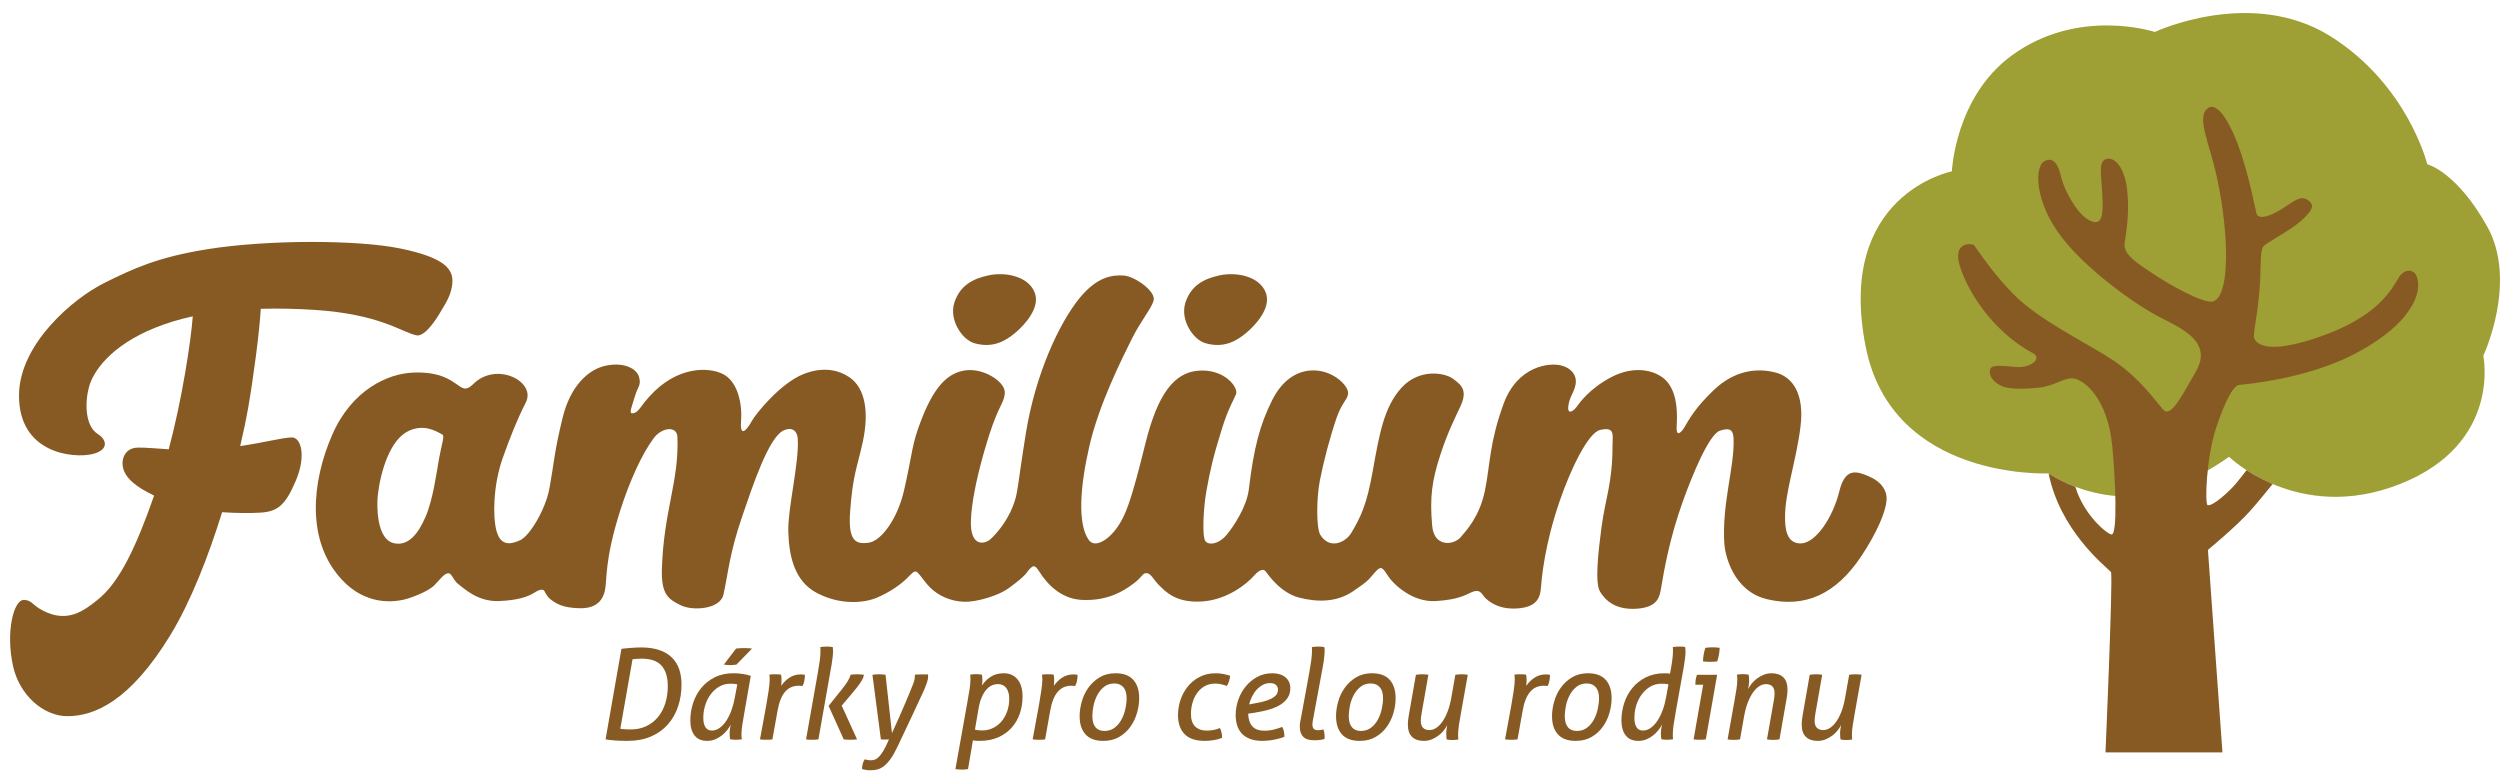 <?xml version="1.0" encoding="utf-8"?>
<!-- Generator: Adobe Illustrator 15.1.0, SVG Export Plug-In . SVG Version: 6.00 Build 0)  -->
<!DOCTYPE svg PUBLIC "-//W3C//DTD SVG 1.1//EN" "http://www.w3.org/Graphics/SVG/1.1/DTD/svg11.dtd">
<svg version="1.1" id="Layer_1" xmlns="http://www.w3.org/2000/svg" xmlns:xlink="http://www.w3.org/1999/xlink" x="0px" y="0px"
	 width="287.631px" height="90px" viewBox="0 0 287.631 90" enable-background="new 0 0 287.631 90" xml:space="preserve">
<path fill-rule="evenodd" clip-rule="evenodd" fill="#875A24" d="M46.058,28.59c-4.901-1.012-15.26-1.029-22.188,0.08
	c-5.833,0.931-8.642,2.292-11.773,3.835c-3.836,1.889-9.855,7.164-9.909,12.919c-0.063,6.819,6.34,7.326,8.444,6.819
	c1.9-0.458,1.693-1.633,0.639-2.292c-1.492-0.931-1.518-3.596-1.038-5.407c0.474-1.791,2.472-4.747,7.565-6.817
	c1.39-0.566,2.86-1.002,4.381-1.334c-0.207,2.821-1.229,9.563-2.767,15.299c-1.41-0.089-2.59-0.21-3.56-0.195
	c-1.599,0.028-2.051,1.572-1.571,2.716c0.372,0.891,1.344,1.805,3.45,2.803c-2.06,5.878-3.96,9.954-6.488,11.982
	c-1.63,1.308-3.485,2.693-6.259,1.277c-1.358-0.69-1.305-1.25-2.264-1.25c-1.146,0-2.108,3.736-1.198,7.697
	c0.745,3.249,3.462,5.675,6.232,5.675c3.144,0,7.219-1.758,11.828-9.296c2.399-3.928,4.431-9.209,5.974-14.171
	c1.619,0.113,3.19,0.121,4.388,0.052c1.994-0.117,2.902-0.854,4.101-3.702c1.234-2.936,0.553-5.01-0.507-4.955
	c-1.26,0.065-2.929,0.556-5.903,0.994c0.392-1.663,0.697-3.132,0.896-4.27c0.625-3.576,1.307-8.732,1.473-11.521
	c2.046-0.055,4.104-0.008,6.119,0.122c7.565,0.479,9.988,2.528,11.773,2.929c1.021,0.229,2.423-2.05,2.85-2.797
	c0.427-0.747,1.306-1.946,1.306-3.489C52.052,30.747,50.716,29.55,46.058,28.59"/>
<path fill-rule="evenodd" clip-rule="evenodd" fill="#875A24" d="M215.176,54.88c-1.386-0.613-2.849-1.247-3.545,1.597
	c-0.744,3.062-2.739,6.047-4.474,6.047c-1.729,0-1.773-1.971-1.783-3.009c-0.027-2.824,1.317-6.578,1.783-10.47
	c0.455-3.781-0.937-5.673-2.851-6.178c-2.21-0.588-4.765-0.214-7.058,1.943c-2.244,2.114-2.948,3.511-3.461,4.368
	c-0.241,0.4-0.962,1.332-0.881-0.134c0.082-1.518,0.09-3.519-0.959-4.955c-1.012-1.384-3.668-2.224-6.579-0.69
	c-2.477,1.304-3.648,2.956-3.97,3.409c-0.319,0.452-1.091,1.011-0.958-0.081c0.134-1.092,0.611-1.438,0.826-2.449
	c0.213-1.013-0.4-1.918-1.68-2.238c-1.278-0.318-4.98,0-6.604,4.448c-1.625,4.448-1.521,6.908-2.132,9.936
	c-0.614,3.036-2.169,4.631-2.771,5.354c-0.799,0.96-3.082,1.231-3.302-1.278c-0.294-3.304-0.029-5.22,0.957-8.23
	c0.841-2.568,1.685-4.206,2.291-5.515c0.854-1.837,0.146-2.456-0.879-3.195c-0.959-0.691-3.855-1.18-5.887,1.038
	c-2.026,2.212-2.562,5.35-3.305,9.509c-0.716,4.049-1.41,5.382-2.475,7.193c-0.641,1.089-2.481,1.992-3.57,0.24
	c-0.479-0.773-0.453-4.214-0.053-6.26c0.426-2.184,1.144-4.929,1.918-7.191c0.616-1.807,1.309-2.128,1.331-2.852
	c0.027-0.852-1.601-2.482-3.702-2.611c-2.211-0.132-3.941,1.225-5.034,3.411c-1.385,2.771-2.104,5.38-2.691,10.281
	c-0.24,2.007-1.783,4.298-2.53,5.194c-0.933,1.118-2.12,1.267-2.477,0.721c-0.4-0.614-0.188-3.997,0.132-5.756
	c0.42-2.312,0.75-3.853,1.812-7.243c0.692-2.213,1.379-3.332,1.598-3.891c0.293-0.746-1.328-2.964-4.395-2.689
	c-2.692,0.24-4.616,2.601-6.047,8.416c-1.759,7.14-2.344,8.286-3.197,9.563c-0.853,1.279-2.561,2.588-3.33,1.463
	c-1.277-1.862-0.99-6.11,0.108-10.839c1.118-4.821,3.754-10.017,4.847-12.227c1.03-2.087,2.278-3.53,2.53-4.448
	c0.293-1.065-2.185-2.797-3.436-2.878c-1.252-0.08-3.005,0.075-5.035,2.531c-2.397,2.904-5.142,8.844-6.233,15.636
	c-1.042,6.483-0.863,6.806-1.518,8.445c-0.746,1.863-1.971,3.195-2.557,3.729c-0.586,0.532-2.398,1.039-2.238-2.292
	c0.157-3.274,1.438-7.643,2.131-9.802c1.091-3.403,1.782-3.703,1.758-4.849c-0.026-1.225-2.562-2.897-4.769-2.449
	c-1.571,0.318-3.167,1.415-4.768,5.486c-1.226,3.117-1.013,3.757-2.051,8.284c-0.759,3.312-2.641,5.828-4.075,6.021
	c-1.385,0.185-2.387-0.062-2.13-3.57c0.319-4.367,0.825-5.088,1.465-8.071c0.719-3.359,0.293-6.126-1.518-7.378
	c-1.229-0.85-3.011-1.278-5.274-0.401c-2.689,1.045-5.567,4.636-5.994,5.436c-0.426,0.798-1.385,2.104-1.226,0.026
	c0.16-2.078-0.399-4.342-1.785-5.274c-1.384-0.933-4.948-1.273-8.124,1.757c-1.757,1.679-1.759,2.527-2.611,2.586
	c-0.399,0.027-0.053-0.771,0.32-1.998c0.344-1.129,0.737-1.232,0.453-2.213c-0.24-0.825-1.545-1.729-3.783-1.277
	c-2.027,0.41-4.107,2.321-5.008,6.021c-0.985,4.047-0.967,5.158-1.519,8.148c-0.426,2.32-2.237,5.409-3.356,5.916
	c-0.835,0.376-2.184,0.878-2.718-1.04c-0.454-1.638-0.399-5.302,0.72-8.444c0.795-2.23,1.583-4.269,2.638-6.341
	c0.746-1.465-0.613-2.692-1.837-3.089c-1.653-0.532-3.198-0.053-4.183,0.934c-0.912,0.911-1.304,0.449-1.863,0.081
	c-0.77-0.514-1.975-1.498-5.036-1.386c-2.93,0.104-7.085,1.969-9.35,7.164c-2.348,5.388-3.062,12.252,1.173,16.728
	c2.667,2.82,5.806,2.638,7.539,2.105c0,0,2.184-0.667,3.062-1.546c0.562-0.562,1.119-1.394,1.625-1.357
	c0.374,0.024,0.56,0.852,1.12,1.251c0.568,0.406,2.157,2.024,4.607,1.943c2.265-0.073,3.383-0.532,3.943-0.853
	c0.56-0.319,0.665-0.453,1.093-0.453c0.372,0,0.292,0.615,1.011,1.147c0.742,0.55,1.438,0.931,3.277,0.985
	c2.13,0.062,2.73-1.133,2.93-2.051c0.267-1.226-0.081-3.393,1.758-9.19c1.066-3.356,2.503-6.525,3.862-8.338
	c0.936-1.244,2.662-1.438,2.717-0.134c0.213,5.062-1.572,8.472-1.784,15.159c-0.097,3.015,0.772,3.515,2.157,4.207
	c1.385,0.693,4.56,0.463,4.927-1.227c0.586-2.689,0.694-4.749,2.185-9.082c1.146-3.329,2.98-8.923,4.688-9.777
	c0.853-0.423,1.624-0.16,1.679,1.014c0.132,2.823-1.173,8.019-1.093,10.603c0.08,2.585,0.586,5.674,3.331,7.084
	c2.742,1.411,5.407,1.118,6.819,0.533c1.651-0.685,2.903-1.649,3.488-2.236c0.586-0.586,0.88-0.959,1.172-0.721
	c0.402,0.328,0.882,1.171,1.545,1.811c0.852,0.828,2.211,1.547,3.863,1.6c1.532,0.049,4.021-0.746,5.114-1.543
	c2.267-1.661,1.997-1.786,2.449-2.239c0.347-0.347,0.561-0.55,1.066,0.266c1.039,1.68,2.69,3.203,4.955,3.304
	c2.983,0.132,4.757-1.044,5.753-1.759c1.306-0.931,1.149-1.412,1.758-1.304c0.453,0.079,0.719,0.771,1.385,1.411
	c0.667,0.64,1.917,2.104,5.114,1.812c2.746-0.252,4.915-1.976,5.755-2.932c0.771-0.879,1.17-0.745,1.358-0.504
	c0.186,0.237,1.651,2.449,3.835,3.008c2.08,0.534,4.315,0.562,6.205-0.719c1.892-1.278,1.814-1.385,2.479-2.13
	c0.665-0.746,0.825-0.8,1.492,0.268c0.665,1.062,2.885,3.143,5.541,2.98c2.662-0.158,3.459-0.725,4.127-1.012
	c1.118-0.479,1.15,0.292,1.679,0.747c0.587,0.506,1.679,1.304,3.838,1.092c2.156-0.215,2.396-1.412,2.475-2.397
	c0.08-0.985,0.374-4.743,2.133-9.882c1.278-3.74,3.302-7.912,4.66-8.231c1.783-0.418,1.437,0.585,1.437,1.864
	c0,4.209-0.823,6.047-1.25,9.217c-0.393,2.926-0.798,6.5-0.187,7.51c0.613,1.015,1.759,2.132,4.209,1.974
	c2.448-0.162,2.651-1.368,2.822-2.399c0.321-1.917,0.96-5.697,2.53-10.04c1.021-2.823,2.959-7.619,4.237-8.047
	c1.278-0.423,1.541,0.029,1.57,0.987c0.108,3.224-1.359,7.409-1.065,12.015c0.08,1.25,0.986,5.46,4.929,6.392
	c4.355,1.031,7.912-0.574,10.813-4.928c1.812-2.717,2.89-5.218,2.929-6.607C217.094,56.477,216.484,55.458,215.176,54.88
	 M50.507,52.803c-0.294,1.649-0.692,4.688-1.545,6.657c-0.853,1.973-1.998,3.411-3.65,3.036c-2.017-0.454-1.982-4.374-1.837-5.594
	c0.319-2.69,1.412-6.339,3.542-7.323c1.678-0.776,2.958-0.107,3.89,0.425C51.176,50.158,50.8,51.15,50.507,52.803"/>
<path fill-rule="evenodd" clip-rule="evenodd" fill="#875A24" d="M113.743,31.678c1.998-0.426,4.651,0.136,5.328,2.052
	c0.612,1.729-1.226,3.704-2.318,4.607c-1.092,0.906-2.557,1.759-4.661,1.146c-1.402-0.406-2.93-2.69-2.291-4.66
	C110.439,32.852,111.902,32.07,113.743,31.678"/>
<path fill-rule="evenodd" clip-rule="evenodd" fill="#875A24" d="M140.326,31.678c1.998-0.426,4.65,0.136,5.327,2.052
	c0.613,1.729-1.225,3.704-2.316,4.607c-1.092,0.906-2.558,1.759-4.661,1.146c-1.402-0.406-2.931-2.69-2.292-4.66
	C137.024,32.852,138.486,32.07,140.326,31.678"/>
<path fill-rule="evenodd" clip-rule="evenodd" fill="#9E9F35" d="M235.699,54.463c0,0,5.252,3.668,11.72,2.361
	c4.497-0.909,9.038-4.269,9.038-4.269s7.95,7.766,19.669,3.134c11.731-4.639,9.585-14.764,9.585-14.764s3.998-8.494,0.454-14.853
	c-3.535-6.345-6.903-7.177-6.903-7.177s-2.227-9.13-11.13-14.717c-9.112-5.719-20.215-0.5-20.215-0.5s-8.812-2.908-16.487,2.725
	c-6.508,4.773-6.86,13.31-6.86,13.31s-13.444,2.634-9.901,20.259C217.759,55.344,235.699,54.463,235.699,54.463"/>
<path fill-rule="evenodd" clip-rule="evenodd" fill="#875A24" d="M242.24,86.566h13.458l-1.671-23.303c0,0,3.271-2.692,4.873-4.497
	c0.874-0.986,1.863-2.197,2.571-3.077c-0.869-0.397-1.413-0.68-1.669-0.815c-0.25-0.133-0.526-0.271-1.329-0.783
	c-0.411,0.539-0.882,1.146-1.278,1.609c-0.703,0.827-2.622,2.589-3.202,2.418c-0.327-0.095-0.18-5.382,0.988-8.925
	c0.988-2.998,1.976-4.838,2.624-4.906c0.646-0.068,7.597-0.646,13.115-3.475c5.795-2.968,7.598-6.166,7.496-8.176
	c-0.099-1.963-1.588-1.731-2.181-0.784c-0.852,1.363-2.316,4.563-9.301,6.95c-5.484,1.874-6.979,0.952-7.358,0.17
	c-0.238-0.494,0.279-1.934,0.579-5.501c0.222-2.624,0.028-4.468,0.409-5.059c0.306-0.477,2.883-1.723,4.31-2.948
	c1.686-1.448,1.525-1.991,0.835-2.453c-0.921-0.613-1.603,0.222-3.34,1.243c-1.738,1.022-2.445,0.742-2.556,0.319
	c-0.255-0.988-0.682-3.551-1.748-6.836c-1.021-3.151-2.748-6.428-3.992-5.168c-1.107,1.123,0.369,4.059,1.153,7.667
	c1.5,6.882,1.52,13.896-0.403,14.443c-1.118,0.319-5.275-2.089-6.729-3.065c-1.72-1.155-3.662-2.267-3.457-3.629
	c0.203-1.362,0.606-3.629,0.277-6.295c-0.306-2.487-1.477-3.725-2.425-3.379c-1.007,0.367-0.408,2.164-0.375,5.213
	c0.021,1.826-0.411,2.428-1.607,1.778c-1.344-0.732-2.832-3.411-3.179-4.98c-0.294-1.334-0.868-2.373-1.942-1.754
	c-1.123,0.647-1.093,4.6,1.909,8.585c2.859,3.798,8.448,7.784,11.158,9.215c2.528,1.337,6.42,2.846,4.394,6.371
	c-1.8,3.131-2.921,5.36-3.782,4.378c-1.072-1.227-2.604-3.492-5.536-5.519c-2.556-1.769-7.413-4.064-10.562-6.729
	c-2.999-2.538-5.5-6.558-5.672-6.677c-0.298-0.208-2.453-0.375-1.619,2.385c0.889,2.936,3.738,7.519,8.398,10.05
	c1.193,0.646-0.338,1.729-1.856,1.602c-2.451-0.205-3.065-0.29-3.083,0.579c-0.009,0.438,0.292,1.062,1.244,1.55
	c0.88,0.452,2.6,0.427,4.396,0.239c1.94-0.205,2.946-1.244,4.07-1.04c1.147,0.209,3.831,2.203,4.377,7.764
	c0.375,3.827,0.635,10.316-0.101,10.174c-0.592-0.114-3.22-2.343-4.145-5.492c-0.559-0.206-0.997-0.402-1.556-0.675
	c-0.364-0.179-0.945-0.493-1.525-0.861c1.309,6.461,6.249,10.446,7.19,11.354C243.094,67.079,242.24,86.566,242.24,86.566"/>
<path fill="#875A24" d="M71.498,74.649c0.154-0.017,0.328-0.04,0.521-0.059c0.193-0.019,0.393-0.035,0.595-0.05
	c0.203-0.014,0.401-0.026,0.594-0.037c0.193-0.01,0.376-0.015,0.551-0.015c0.811,0,1.512,0.102,2.101,0.305
	c0.589,0.201,1.072,0.491,1.449,0.863c0.376,0.371,0.655,0.818,0.833,1.34c0.178,0.521,0.268,1.102,0.268,1.739
	c0,0.916-0.133,1.769-0.398,2.557c-0.265,0.787-0.659,1.477-1.181,2.064c-0.521,0.59-1.171,1.051-1.948,1.384
	c-0.778,0.336-1.681,0.5-2.703,0.5c-0.522,0-0.998-0.018-1.428-0.049c-0.429-0.034-0.79-0.076-1.081-0.124L71.498,74.649z
	 M71.367,83.851c0.125,0.019,0.303,0.037,0.53,0.052c0.226,0.015,0.447,0.021,0.658,0.021c0.667,0,1.266-0.124,1.797-0.376
	c0.531-0.251,0.98-0.601,1.348-1.043c0.368-0.446,0.647-0.972,0.841-1.581c0.193-0.607,0.29-1.271,0.29-1.984
	c0-1.025-0.237-1.808-0.71-2.348c-0.473-0.539-1.241-0.812-2.304-0.812c-0.194,0-0.375,0.009-0.543,0.023
	c-0.17,0.014-0.336,0.031-0.5,0.049L71.367,83.851z"/>
<path fill="#875A24" d="M85.655,81.908c-0.106,0.58-0.191,1.076-0.253,1.493c-0.062,0.415-0.095,0.778-0.095,1.087
	c0,0.127,0.002,0.225,0.008,0.299c0.004,0.07,0.017,0.16,0.037,0.267c-0.107,0.02-0.224,0.033-0.349,0.043s-0.241,0.015-0.348,0.015
	c-0.097,0-0.203-0.005-0.319-0.015c-0.116-0.01-0.227-0.023-0.333-0.043c-0.02-0.106-0.034-0.217-0.044-0.327
	c-0.009-0.11-0.015-0.248-0.015-0.412c0-0.105,0.012-0.25,0.037-0.434c0.024-0.185,0.05-0.35,0.08-0.494
	c-0.106,0.212-0.247,0.428-0.42,0.646c-0.175,0.216-0.375,0.413-0.602,0.591c-0.228,0.181-0.483,0.328-0.768,0.444
	c-0.285,0.116-0.592,0.173-0.92,0.173c-0.638,0-1.119-0.21-1.443-0.628c-0.323-0.421-0.485-0.994-0.485-1.718
	c0-0.688,0.107-1.355,0.319-2.007c0.212-0.653,0.527-1.232,0.942-1.74c0.415-0.506,0.933-0.915,1.551-1.224
	c0.617-0.308,1.338-0.465,2.159-0.465c0.347,0,0.698,0.026,1.051,0.08c0.352,0.053,0.664,0.127,0.933,0.224L85.655,81.908z
	 M84.83,78.736c-0.116-0.028-0.237-0.05-0.363-0.059c-0.126-0.01-0.266-0.015-0.42-0.015c-0.483,0-0.915,0.111-1.297,0.333
	c-0.381,0.225-0.71,0.521-0.985,0.892c-0.276,0.372-0.486,0.792-0.631,1.261c-0.146,0.469-0.217,0.947-0.217,1.442
	c0,0.462,0.082,0.823,0.247,1.079c0.164,0.256,0.41,0.383,0.738,0.383c0.299,0,0.589-0.095,0.87-0.287
	c0.279-0.195,0.535-0.462,0.768-0.807c0.232-0.343,0.432-0.744,0.601-1.202c0.169-0.459,0.303-0.949,0.398-1.473L84.83,78.736z
	 M84.684,74.619c0.155-0.018,0.31-0.033,0.464-0.042s0.314-0.015,0.479-0.015c0.165,0,0.318,0.006,0.463,0.015
	s0.289,0.024,0.435,0.042l-1.797,1.843c-0.106,0.019-0.223,0.032-0.353,0.042c-0.131,0.01-0.27,0.016-0.414,0.016
	c-0.107,0-0.217-0.006-0.333-0.016c-0.116-0.01-0.232-0.023-0.348-0.042L84.684,74.619z"/>
<path fill="#875A24" d="M87.437,85.068c0.106-0.608,0.226-1.252,0.356-1.928c0.128-0.676,0.25-1.33,0.361-1.965
	c0.112-0.632,0.205-1.21,0.283-1.737c0.078-0.528,0.115-0.943,0.115-1.253c0-0.125-0.002-0.226-0.007-0.298
	c-0.005-0.072-0.017-0.161-0.037-0.269c0.106-0.02,0.223-0.027,0.348-0.034c0.126-0.006,0.242-0.009,0.349-0.009
	c0.096,0,0.205,0.003,0.326,0.009c0.121,0.007,0.229,0.015,0.326,0.034c0.02,0.08,0.033,0.162,0.044,0.255
	c0.008,0.091,0.014,0.218,0.014,0.384c0,0.223-0.014,0.439-0.044,0.651c0.125-0.174,0.264-0.337,0.414-0.492
	c0.15-0.154,0.316-0.294,0.5-0.42c0.183-0.125,0.386-0.226,0.608-0.297c0.223-0.072,0.468-0.108,0.739-0.108
	c0.078,0,0.162,0.003,0.254,0.015c0.092,0.01,0.167,0.022,0.224,0.041c0,0.193-0.022,0.414-0.065,0.66
	c-0.043,0.245-0.118,0.457-0.225,0.631c-0.039-0.01-0.099-0.02-0.181-0.029c-0.083-0.009-0.162-0.014-0.24-0.014
	c-0.646,0-1.171,0.23-1.571,0.696c-0.402,0.463-0.688,1.178-0.863,2.145l-0.595,3.332c-0.203,0.028-0.401,0.043-0.593,0.043h-0.362
	L87.437,85.068z"/>
<path fill="#875A24" d="M94.088,77.432c0.096-0.541,0.172-1.006,0.225-1.398c0.053-0.392,0.08-0.739,0.08-1.051v-0.275
	c0-0.066-0.005-0.154-0.014-0.26c0.105-0.021,0.234-0.035,0.384-0.044c0.148-0.01,0.276-0.015,0.384-0.015
	c0.105,0,0.217,0.005,0.333,0.015c0.116,0.009,0.227,0.023,0.333,0.044c0.009,0.087,0.017,0.173,0.021,0.26
	c0.005,0.087,0.007,0.178,0.007,0.275c0,0.176-0.014,0.388-0.043,0.645c-0.029,0.255-0.068,0.524-0.116,0.806l-1.521,8.636
	c-0.107,0.02-0.23,0.03-0.371,0.035c-0.14,0.005-0.263,0.008-0.369,0.008c-0.106,0-0.222-0.003-0.349-0.008
	c-0.125-0.005-0.236-0.016-0.333-0.035L94.088,77.432z M95.333,81.213l1.522-1.899c0.27-0.336,0.493-0.646,0.667-0.924
	c0.174-0.282,0.285-0.534,0.333-0.756c0.136-0.018,0.261-0.032,0.377-0.042s0.241-0.016,0.376-0.016
	c0.135,0,0.271,0.006,0.406,0.016c0.136,0.01,0.265,0.024,0.392,0.042c-0.04,0.222-0.123,0.437-0.247,0.646
	c-0.126,0.209-0.299,0.462-0.521,0.761c-0.3,0.357-0.597,0.716-0.891,1.072c-0.295,0.357-0.598,0.715-0.906,1.072l1.767,3.884
	c-0.279,0.028-0.53,0.043-0.753,0.043c-0.252,0-0.513-0.015-0.782-0.043L95.333,81.213z"/>
<path fill="#875A24" d="M102.623,84.344c0.309-0.667,0.584-1.275,0.826-1.825c0.241-0.553,0.461-1.061,0.66-1.522
	c0.198-0.464,0.376-0.891,0.536-1.275c0.159-0.386,0.306-0.754,0.442-1.102c0.057-0.153,0.101-0.303,0.13-0.448
	c0.029-0.145,0.043-0.258,0.043-0.333c0-0.049-0.003-0.086-0.009-0.117c-0.003-0.029-0.006-0.057-0.006-0.087
	c0.184-0.027,0.386-0.042,0.608-0.042h0.913c0.009,0.037,0.015,0.075,0.015,0.114v0.117c0,0.232-0.048,0.483-0.145,0.752
	c-0.096,0.271-0.202,0.542-0.318,0.812c-0.435,0.938-0.901,1.94-1.399,3.008c-0.496,1.067-1.055,2.25-1.673,3.542
	c-0.27,0.571-0.532,1.03-0.782,1.377c-0.251,0.348-0.5,0.619-0.745,0.812c-0.249,0.195-0.496,0.323-0.747,0.391
	c-0.252,0.069-0.522,0.104-0.812,0.104c-0.338,0-0.667-0.05-0.985-0.146c0.01-0.215,0.039-0.417,0.087-0.61
	c0.048-0.194,0.125-0.361,0.231-0.507c0.087,0.027,0.194,0.057,0.319,0.08c0.125,0.024,0.241,0.036,0.348,0.036
	c0.145,0,0.295-0.021,0.449-0.066c0.154-0.042,0.317-0.146,0.487-0.312c0.168-0.162,0.349-0.404,0.542-0.725
	c0.193-0.318,0.406-0.752,0.638-1.303c-0.077,0.009-0.159,0.014-0.247,0.014h-0.261h-0.217c-0.078,0-0.145-0.005-0.203-0.014
	c-0.164-1.238-0.325-2.474-0.485-3.709c-0.159-1.236-0.321-2.479-0.486-3.726c0.135-0.02,0.258-0.032,0.369-0.042
	c0.112-0.01,0.235-0.016,0.37-0.016s0.265,0.006,0.391,0.016s0.251,0.022,0.376,0.042L102.623,84.344z"/>
<path fill="#875A24" d="M111.302,80.764c0.105-0.579,0.19-1.077,0.254-1.493c0.062-0.413,0.094-0.775,0.094-1.085
	c0-0.125-0.003-0.226-0.007-0.298c-0.005-0.072-0.013-0.161-0.021-0.269c0.106-0.02,0.218-0.032,0.339-0.043
	c0.121-0.01,0.234-0.013,0.341-0.013c0.096,0,0.206,0.003,0.327,0.013c0.12,0.011,0.234,0.023,0.339,0.043
	c0.02,0.08,0.035,0.161,0.044,0.255c0.009,0.091,0.014,0.221,0.014,0.384c0,0.115-0.005,0.219-0.014,0.312
	c-0.009,0.09-0.024,0.194-0.044,0.31c0.261-0.405,0.6-0.743,1.015-1.013c0.415-0.271,0.918-0.407,1.506-0.407
	c0.667,0,1.193,0.235,1.58,0.704c0.386,0.469,0.579,1.127,0.579,1.976c0,0.688-0.104,1.338-0.311,1.951
	c-0.208,0.612-0.519,1.154-0.935,1.622c-0.415,0.469-0.932,0.841-1.55,1.117c-0.619,0.273-1.339,0.411-2.16,0.411
	c-0.155,0-0.292-0.006-0.414-0.013c-0.12-0.011-0.233-0.026-0.34-0.045l-0.565,3.305c-0.117,0.018-0.241,0.034-0.376,0.045
	c-0.136,0.008-0.251,0.012-0.348,0.012c-0.107,0-0.224-0.004-0.354-0.012c-0.131-0.011-0.254-0.027-0.371-0.045L111.302,80.764z
	 M112.171,83.938c0.106,0.038,0.237,0.064,0.391,0.08c0.154,0.015,0.301,0.021,0.435,0.021c0.444,0,0.857-0.091,1.24-0.274
	c0.381-0.184,0.71-0.437,0.985-0.762c0.275-0.323,0.492-0.708,0.652-1.151c0.16-0.443,0.239-0.928,0.239-1.447
	c0-0.521-0.111-0.936-0.333-1.242c-0.223-0.302-0.542-0.453-0.958-0.453c-0.251,0-0.492,0.051-0.724,0.157
	c-0.232,0.107-0.447,0.275-0.645,0.51c-0.199,0.229-0.375,0.532-0.528,0.904c-0.155,0.371-0.276,0.828-0.363,1.369L112.171,83.938z"
	/>
<path fill="#875A24" d="M118.808,85.068c0.106-0.608,0.226-1.252,0.356-1.928c0.13-0.676,0.25-1.33,0.361-1.965
	c0.112-0.632,0.206-1.21,0.282-1.737c0.078-0.528,0.117-0.943,0.117-1.253c0-0.125-0.003-0.226-0.008-0.298
	s-0.016-0.161-0.037-0.269c0.107-0.02,0.222-0.027,0.348-0.034c0.125-0.006,0.242-0.009,0.348-0.009
	c0.097,0,0.205,0.003,0.326,0.009c0.122,0.007,0.23,0.015,0.326,0.034c0.02,0.08,0.033,0.162,0.043,0.255
	c0.009,0.091,0.014,0.218,0.014,0.384c0,0.223-0.014,0.439-0.042,0.651c0.125-0.174,0.263-0.337,0.413-0.492
	c0.15-0.154,0.316-0.294,0.5-0.42c0.184-0.125,0.386-0.226,0.609-0.297c0.222-0.072,0.467-0.108,0.738-0.108
	c0.078,0,0.163,0.003,0.255,0.015c0.091,0.01,0.166,0.022,0.224,0.041c0,0.193-0.022,0.414-0.064,0.66
	c-0.044,0.245-0.119,0.457-0.226,0.631c-0.038-0.01-0.1-0.02-0.18-0.029c-0.084-0.009-0.163-0.014-0.24-0.014
	c-0.647,0-1.172,0.23-1.572,0.696c-0.402,0.463-0.689,1.178-0.862,2.145l-0.594,3.332c-0.204,0.028-0.402,0.043-0.595,0.043h-0.362
	L118.808,85.068z"/>
<path fill="#875A24" d="M126.922,85.242c-0.897,0-1.574-0.25-2.027-0.747c-0.454-0.498-0.682-1.199-0.682-2.106
	c0-0.533,0.083-1.091,0.247-1.674c0.164-0.585,0.417-1.117,0.76-1.595c0.342-0.478,0.772-0.874,1.29-1.188
	c0.516-0.314,1.127-0.473,1.832-0.473c0.909,0,1.588,0.251,2.043,0.754c0.454,0.504,0.682,1.208,0.682,2.116
	c0,0.541-0.082,1.101-0.247,1.682c-0.164,0.576-0.416,1.109-0.753,1.585c-0.338,0.479-0.768,0.873-1.289,1.183
	C128.256,85.088,127.638,85.242,126.922,85.242 M127.068,84.098c0.454,0,0.842-0.124,1.166-0.37
	c0.325-0.246,0.587-0.558,0.791-0.933c0.203-0.379,0.353-0.787,0.448-1.227c0.099-0.438,0.146-0.852,0.146-1.238
	c0-0.553-0.123-0.972-0.369-1.259c-0.246-0.291-0.598-0.437-1.051-0.437c-0.454,0-0.841,0.124-1.16,0.376
	c-0.318,0.251-0.58,0.565-0.782,0.944c-0.203,0.375-0.35,0.784-0.442,1.221c-0.092,0.441-0.137,0.85-0.137,1.228
	c0,0.548,0.118,0.969,0.356,1.259C126.269,83.953,126.614,84.098,127.068,84.098"/>
<path fill="#875A24" d="M140.355,83.764c0.077,0.137,0.138,0.298,0.181,0.485c0.043,0.188,0.065,0.404,0.065,0.646
	c-0.28,0.115-0.603,0.202-0.971,0.261c-0.366,0.057-0.7,0.085-0.999,0.085c-1.063,0-1.845-0.259-2.347-0.781
	c-0.503-0.521-0.753-1.251-0.753-2.188c0-0.58,0.094-1.155,0.282-1.732c0.188-0.573,0.469-1.09,0.84-1.551
	c0.371-0.459,0.825-0.828,1.362-1.106c0.535-0.28,1.152-0.422,1.848-0.422c0.319,0,0.622,0.029,0.912,0.089
	c0.29,0.056,0.541,0.123,0.754,0.2c-0.011,0.187-0.049,0.385-0.116,0.602c-0.067,0.22-0.154,0.408-0.261,0.573
	c-0.193-0.077-0.403-0.142-0.631-0.196c-0.227-0.053-0.466-0.079-0.717-0.079c-0.474,0-0.884,0.105-1.233,0.312
	c-0.347,0.205-0.637,0.478-0.868,0.811c-0.233,0.334-0.403,0.709-0.515,1.123c-0.111,0.415-0.167,0.826-0.167,1.232
	c0,0.657,0.161,1.144,0.486,1.456c0.324,0.314,0.769,0.472,1.34,0.472c0.251,0,0.5-0.022,0.747-0.065
	C139.841,83.945,140.094,83.871,140.355,83.764"/>
<path fill="#875A24" d="M143.601,82.112c0.029,0.647,0.192,1.136,0.493,1.464c0.299,0.329,0.764,0.493,1.391,0.493
	c0.386,0,0.753-0.047,1.101-0.139c0.349-0.092,0.662-0.191,0.942-0.297c0.086,0.146,0.15,0.319,0.188,0.521
	c0.039,0.202,0.059,0.407,0.059,0.609c-0.145,0.068-0.321,0.131-0.529,0.188c-0.208,0.058-0.426,0.108-0.653,0.151
	c-0.226,0.046-0.456,0.077-0.688,0.102c-0.232,0.023-0.443,0.037-0.638,0.037c-0.569,0-1.05-0.076-1.44-0.227
	c-0.392-0.148-0.71-0.356-0.958-0.621c-0.245-0.266-0.424-0.58-0.535-0.942c-0.111-0.363-0.167-0.756-0.167-1.181
	c0-0.588,0.099-1.171,0.297-1.747c0.198-0.574,0.483-1.089,0.855-1.542c0.371-0.454,0.817-0.822,1.333-1.101
	c0.518-0.28,1.094-0.42,1.73-0.42c0.638,0,1.144,0.156,1.517,0.469c0.37,0.315,0.557,0.732,0.557,1.254
	c0,0.427-0.104,0.795-0.311,1.108c-0.207,0.314-0.496,0.583-0.862,0.805c-0.368,0.222-0.8,0.406-1.297,0.551
	c-0.498,0.144-1.042,0.26-1.63,0.349L143.601,82.112z M144.514,80.895c0.493-0.087,0.901-0.188,1.226-0.297
	c0.323-0.111,0.581-0.232,0.774-0.362c0.192-0.13,0.328-0.268,0.405-0.412c0.077-0.146,0.116-0.304,0.116-0.479
	c0-0.223-0.076-0.402-0.23-0.544c-0.155-0.14-0.377-0.208-0.667-0.208c-0.31,0-0.594,0.068-0.856,0.208
	c-0.259,0.142-0.494,0.325-0.702,0.552c-0.208,0.228-0.383,0.489-0.528,0.782c-0.146,0.295-0.257,0.598-0.334,0.906L144.514,80.895z
	"/>
<path fill="#875A24" d="M150.629,77.432c0.096-0.541,0.172-1.006,0.226-1.398c0.052-0.392,0.083-0.739,0.093-1.051v-0.275
	c0-0.066-0.005-0.154-0.015-0.26c0.107-0.02,0.234-0.034,0.385-0.044c0.149-0.01,0.278-0.015,0.385-0.015
	c0.096,0,0.205,0.005,0.326,0.015c0.12,0.01,0.233,0.024,0.339,0.044c0.02,0.087,0.031,0.172,0.031,0.26v0.275
	c0,0.106-0.009,0.235-0.023,0.385c-0.015,0.148-0.029,0.307-0.05,0.471c-0.02,0.164-0.045,0.334-0.072,0.507
	c-0.029,0.174-0.058,0.338-0.088,0.492l-1.13,6.114c-0.028,0.166-0.042,0.296-0.042,0.392c0,0.154,0.021,0.279,0.065,0.37
	c0.043,0.094,0.098,0.159,0.167,0.204c0.067,0.043,0.142,0.068,0.225,0.08c0.083,0.01,0.161,0.013,0.239,0.013
	c0.086,0,0.185-0.008,0.296-0.03c0.111-0.019,0.206-0.036,0.282-0.057c0.087,0.253,0.132,0.55,0.132,0.898
	c0,0.039-0.004,0.075-0.009,0.108c-0.005,0.034-0.006,0.065-0.006,0.095c-0.146,0.049-0.322,0.084-0.529,0.107
	c-0.208,0.024-0.413,0.038-0.617,0.038c-0.251,0-0.48-0.024-0.689-0.073c-0.207-0.046-0.385-0.135-0.536-0.261
	c-0.148-0.125-0.266-0.292-0.348-0.5c-0.083-0.209-0.123-0.465-0.123-0.775c0-0.181,0.018-0.376,0.059-0.58
	c0.038-0.201,0.077-0.399,0.115-0.592L150.629,77.432z"/>
<path fill="#875A24" d="M156.425,85.242c-0.9,0-1.575-0.25-2.028-0.747c-0.454-0.498-0.682-1.199-0.682-2.106
	c0-0.533,0.082-1.091,0.248-1.674c0.163-0.585,0.415-1.117,0.762-1.595c0.342-0.478,0.771-0.874,1.289-1.188
	c0.517-0.314,1.128-0.473,1.833-0.473c0.907,0,1.587,0.251,2.042,0.754c0.452,0.504,0.68,1.208,0.68,2.116
	c0,0.541-0.083,1.101-0.245,1.682c-0.166,0.576-0.418,1.109-0.752,1.585c-0.339,0.479-0.77,0.873-1.291,1.183
	C157.759,85.088,157.14,85.242,156.425,85.242 M156.572,84.098c0.452,0,0.84-0.124,1.165-0.37c0.323-0.246,0.585-0.558,0.789-0.933
	c0.204-0.379,0.354-0.787,0.449-1.227c0.097-0.438,0.147-0.852,0.147-1.238c0-0.553-0.124-0.972-0.371-1.259
	c-0.245-0.291-0.596-0.437-1.049-0.437c-0.455,0-0.843,0.124-1.16,0.376c-0.318,0.251-0.578,0.565-0.784,0.944
	c-0.2,0.375-0.349,0.784-0.44,1.221c-0.092,0.441-0.139,0.85-0.139,1.228c0,0.548,0.119,0.969,0.356,1.259
	C155.772,83.953,156.116,84.098,156.572,84.098"/>
<path fill="#875A24" d="M162.904,77.634c0.103-0.017,0.229-0.032,0.367-0.042c0.142-0.01,0.262-0.016,0.369-0.016
	s0.223,0.006,0.347,0.016c0.126,0.01,0.245,0.025,0.352,0.042l-0.784,4.462c-0.058,0.312-0.087,0.587-0.087,0.828
	c0,0.386,0.09,0.66,0.267,0.825c0.179,0.164,0.418,0.248,0.72,0.248c0.26,0,0.515-0.08,0.767-0.239
	c0.252-0.161,0.487-0.395,0.709-0.705c0.224-0.308,0.424-0.689,0.602-1.143c0.179-0.456,0.322-0.977,0.429-1.564l0.479-2.712
	c0.114-0.017,0.24-0.032,0.376-0.042c0.134-0.01,0.255-0.016,0.359-0.016c0.106,0,0.228,0.006,0.356,0.016
	c0.131,0.01,0.245,0.025,0.342,0.042l-0.771,4.304c-0.103,0.581-0.189,1.078-0.252,1.493c-0.062,0.415-0.094,0.778-0.094,1.087
	c0,0.127,0.003,0.224,0.008,0.297c0.005,0.071,0.012,0.162,0.021,0.268c-0.106,0.021-0.22,0.034-0.342,0.043
	c-0.121,0.01-0.231,0.016-0.338,0.016c-0.099,0-0.208-0.006-0.327-0.016c-0.121-0.009-0.229-0.022-0.325-0.043
	c-0.041-0.125-0.061-0.348-0.061-0.665c0-0.186,0.013-0.357,0.037-0.523c0.025-0.164,0.053-0.323,0.08-0.478
	c-0.098,0.203-0.233,0.413-0.406,0.63c-0.174,0.218-0.376,0.414-0.608,0.587c-0.232,0.175-0.49,0.319-0.774,0.436
	c-0.287,0.115-0.589,0.173-0.905,0.173c-0.579,0-1.035-0.153-1.355-0.462c-0.325-0.31-0.485-0.789-0.485-1.437
	c0-0.146,0.007-0.307,0.029-0.485c0.017-0.178,0.042-0.35,0.072-0.516L162.904,77.634z"/>
<path fill="#875A24" d="M173.159,85.068c0.107-0.608,0.226-1.252,0.356-1.928c0.129-0.676,0.25-1.33,0.361-1.965
	c0.114-0.632,0.206-1.21,0.284-1.737c0.077-0.528,0.116-0.943,0.116-1.253c0-0.125-0.002-0.226-0.007-0.298s-0.02-0.161-0.037-0.269
	c0.106-0.02,0.224-0.027,0.347-0.034c0.126-0.006,0.243-0.009,0.348-0.009c0.098,0,0.206,0.003,0.327,0.009
	c0.119,0.007,0.23,0.015,0.327,0.034c0.018,0.08,0.032,0.162,0.044,0.255c0.008,0.091,0.013,0.218,0.013,0.384
	c0,0.223-0.013,0.439-0.044,0.651c0.126-0.174,0.265-0.337,0.412-0.492c0.151-0.154,0.317-0.294,0.5-0.42
	c0.185-0.125,0.389-0.226,0.611-0.297c0.221-0.072,0.468-0.108,0.737-0.108c0.078,0,0.163,0.003,0.255,0.015
	c0.09,0.01,0.167,0.022,0.224,0.041c0,0.193-0.021,0.414-0.066,0.66c-0.042,0.245-0.116,0.457-0.225,0.631
	c-0.037-0.01-0.1-0.02-0.178-0.029c-0.085-0.009-0.164-0.014-0.242-0.014c-0.646,0-1.171,0.23-1.569,0.696
	c-0.403,0.463-0.689,1.178-0.863,2.145l-0.593,3.332c-0.206,0.028-0.403,0.043-0.597,0.043h-0.361L173.159,85.068z"/>
<path fill="#875A24" d="M181.276,85.242c-0.9,0-1.574-0.25-2.028-0.747c-0.456-0.498-0.684-1.199-0.684-2.106
	c0-0.533,0.084-1.091,0.247-1.674c0.166-0.585,0.418-1.117,0.76-1.595c0.344-0.478,0.773-0.874,1.291-1.188
	c0.517-0.314,1.128-0.473,1.833-0.473c0.907,0,1.588,0.251,2.043,0.754c0.456,0.504,0.68,1.208,0.68,2.116
	c0,0.541-0.081,1.101-0.245,1.682c-0.163,0.576-0.415,1.109-0.751,1.585c-0.339,0.479-0.77,0.873-1.292,1.183
	C182.608,85.088,181.99,85.242,181.276,85.242 M181.419,84.098c0.455,0,0.843-0.124,1.167-0.37c0.325-0.246,0.587-0.558,0.792-0.933
	c0.203-0.379,0.352-0.787,0.448-1.227c0.097-0.438,0.146-0.852,0.146-1.238c0-0.553-0.124-0.972-0.371-1.259
	c-0.245-0.291-0.597-0.437-1.051-0.437c-0.453,0-0.839,0.124-1.157,0.376c-0.32,0.251-0.58,0.565-0.783,0.944
	c-0.202,0.375-0.352,0.784-0.441,1.221c-0.092,0.441-0.139,0.85-0.139,1.228c0,0.548,0.119,0.969,0.356,1.259
	C180.619,83.953,180.966,84.098,181.419,84.098"/>
<path fill="#875A24" d="M192.795,81.91c-0.106,0.578-0.188,1.074-0.245,1.491c-0.061,0.415-0.087,0.778-0.087,1.087v0.299
	c0,0.07,0.01,0.16,0.026,0.267c-0.106,0.02-0.22,0.034-0.339,0.043c-0.12,0.01-0.234,0.015-0.341,0.015s-0.218-0.005-0.334-0.015
	c-0.116-0.009-0.221-0.023-0.318-0.043c-0.021-0.077-0.035-0.162-0.05-0.254c-0.013-0.092-0.022-0.22-0.022-0.383
	c0-0.118,0.012-0.278,0.037-0.487c0.021-0.207,0.06-0.398,0.108-0.572c-0.116,0.213-0.262,0.43-0.435,0.651
	c-0.174,0.223-0.376,0.427-0.608,0.608c-0.233,0.186-0.492,0.335-0.774,0.451c-0.286,0.115-0.594,0.173-0.92,0.173
	c-0.642,0-1.123-0.21-1.45-0.628c-0.328-0.423-0.494-0.994-0.494-1.718c0-0.687,0.108-1.355,0.319-2.007
	c0.212-0.653,0.524-1.232,0.944-1.74c0.414-0.506,0.934-0.915,1.556-1.224c0.623-0.308,1.338-0.465,2.152-0.465
	c0.105,0,0.217,0.005,0.333,0.017c0.117,0.008,0.214,0.018,0.289,0.027c0.107-0.561,0.189-1.042,0.245-1.448
	c0.058-0.405,0.09-0.762,0.09-1.073v-0.289c0-0.068-0.005-0.15-0.015-0.246c0.104-0.021,0.235-0.034,0.383-0.044
	c0.148-0.01,0.277-0.015,0.384-0.015c0.097,0,0.206,0.001,0.327,0.008c0.12,0.005,0.229,0.017,0.325,0.035
	c0.027,0.193,0.044,0.372,0.044,0.537c0,0.221-0.024,0.508-0.065,0.854c-0.044,0.348-0.095,0.681-0.151,1L192.795,81.91z
	 M191.956,78.736c-0.117-0.028-0.238-0.05-0.364-0.058c-0.126-0.011-0.265-0.016-0.42-0.016c-0.48,0-0.912,0.111-1.297,0.333
	c-0.38,0.223-0.709,0.521-0.983,0.892c-0.278,0.372-0.487,0.792-0.634,1.261c-0.143,0.469-0.215,0.947-0.215,1.439
	c0,0.465,0.082,0.826,0.244,1.082c0.163,0.256,0.411,0.383,0.74,0.383c0.299,0,0.588-0.095,0.868-0.29
	c0.282-0.192,0.536-0.46,0.77-0.804c0.232-0.343,0.435-0.744,0.608-1.202c0.175-0.459,0.309-0.949,0.405-1.473L191.956,78.736z"/>
<path fill="#875A24" d="M195.954,78.78h-0.899c0-0.194,0.013-0.383,0.037-0.566c0.025-0.184,0.074-0.376,0.153-0.58h2.317
	l-1.306,7.435c-0.104,0.02-0.23,0.03-0.368,0.035c-0.142,0.005-0.263,0.008-0.369,0.008s-0.218-0.003-0.334-0.008
	c-0.115-0.005-0.227-0.016-0.333-0.035L195.954,78.78z M195.938,76.099c0-0.28,0.025-0.545,0.074-0.799
	c0.049-0.249,0.111-0.506,0.188-0.766c0.138-0.019,0.283-0.036,0.437-0.045c0.152-0.008,0.289-0.014,0.402-0.014
	c0.119,0,0.25,0.006,0.4,0.014c0.148,0.009,0.287,0.026,0.414,0.045c-0.01,0.279-0.04,0.548-0.087,0.803
	c-0.05,0.256-0.111,0.509-0.19,0.762c-0.134,0.02-0.279,0.03-0.433,0.035c-0.155,0.005-0.292,0.008-0.405,0.008
	c-0.106,0-0.238-0.003-0.391-0.008C196.189,76.129,196.056,76.118,195.938,76.099"/>
<path fill="#875A24" d="M199.532,80.764c0.108-0.579,0.189-1.077,0.255-1.493c0.061-0.413,0.094-0.775,0.094-1.085
	c0-0.124-0.002-0.226-0.007-0.298s-0.019-0.161-0.038-0.269c0.106-0.018,0.223-0.032,0.352-0.043
	c0.121-0.008,0.237-0.015,0.347-0.015c0.097,0,0.204,0.007,0.323,0.015c0.121,0.011,0.229,0.025,0.326,0.043
	c0.021,0.077,0.035,0.167,0.045,0.269s0.015,0.235,0.015,0.398c0,0.185-0.013,0.358-0.037,0.521
	c-0.022,0.165-0.052,0.324-0.079,0.479c0.097-0.203,0.232-0.412,0.406-0.632c0.173-0.216,0.376-0.411,0.607-0.585
	c0.232-0.174,0.49-0.318,0.777-0.436c0.282-0.116,0.586-0.174,0.903-0.174c0.58,0,1.033,0.157,1.356,0.465
	c0.322,0.309,0.482,0.788,0.482,1.435c0,0.145-0.007,0.307-0.026,0.485s-0.044,0.35-0.075,0.514l-0.823,4.71
	c-0.116,0.019-0.242,0.034-0.378,0.043c-0.134,0.01-0.255,0.014-0.364,0.014c-0.104,0-0.223-0.004-0.354-0.014
	c-0.131-0.009-0.242-0.024-0.342-0.043l0.785-4.463c0.029-0.154,0.049-0.305,0.066-0.449c0.015-0.145,0.02-0.271,0.02-0.379
	c0-0.386-0.089-0.661-0.268-0.824c-0.177-0.163-0.417-0.245-0.716-0.245c-0.26,0-0.515,0.079-0.77,0.238
	c-0.252,0.16-0.487,0.393-0.71,0.7c-0.224,0.312-0.42,0.693-0.602,1.147c-0.18,0.453-0.321,0.977-0.428,1.565l-0.478,2.709
	c-0.116,0.019-0.242,0.034-0.376,0.043c-0.136,0.01-0.255,0.014-0.363,0.014c-0.106,0-0.226-0.004-0.354-0.014
	c-0.131-0.009-0.243-0.024-0.338-0.043L199.532,80.764z"/>
<path fill="#875A24" d="M208.213,77.634c0.106-0.017,0.23-0.032,0.368-0.042c0.142-0.01,0.265-0.016,0.371-0.016
	c0.107,0,0.224,0.006,0.347,0.016c0.127,0.01,0.245,0.025,0.35,0.042l-0.785,4.462c-0.057,0.312-0.086,0.587-0.086,0.828
	c0,0.386,0.091,0.66,0.27,0.825c0.178,0.164,0.418,0.248,0.718,0.248c0.26,0,0.515-0.08,0.767-0.239
	c0.252-0.161,0.487-0.395,0.709-0.705c0.223-0.308,0.424-0.689,0.604-1.143c0.178-0.456,0.318-0.977,0.426-1.564l0.479-2.712
	c0.114-0.017,0.24-0.032,0.376-0.042c0.137-0.01,0.255-0.016,0.361-0.016s0.226,0.006,0.356,0.016s0.245,0.025,0.338,0.042
	l-0.767,4.304c-0.105,0.581-0.189,1.078-0.252,1.493c-0.063,0.415-0.096,0.778-0.096,1.087c0,0.127,0.003,0.224,0.008,0.297
	c0.005,0.071,0.012,0.162,0.021,0.268c-0.106,0.021-0.221,0.034-0.342,0.043c-0.121,0.01-0.232,0.016-0.339,0.016
	c-0.098,0-0.207-0.006-0.326-0.016c-0.121-0.009-0.229-0.022-0.327-0.043c-0.036-0.125-0.056-0.348-0.056-0.665
	c0-0.186,0.01-0.357,0.034-0.523c0.024-0.164,0.053-0.323,0.082-0.478c-0.097,0.203-0.232,0.413-0.408,0.63
	c-0.174,0.218-0.373,0.414-0.606,0.587c-0.234,0.175-0.492,0.319-0.776,0.436c-0.284,0.115-0.586,0.173-0.906,0.173
	c-0.578,0-1.031-0.153-1.354-0.462c-0.324-0.31-0.484-0.789-0.484-1.437c0-0.146,0.007-0.307,0.029-0.485
	c0.02-0.178,0.043-0.35,0.072-0.516L208.213,77.634z"/>
</svg>
